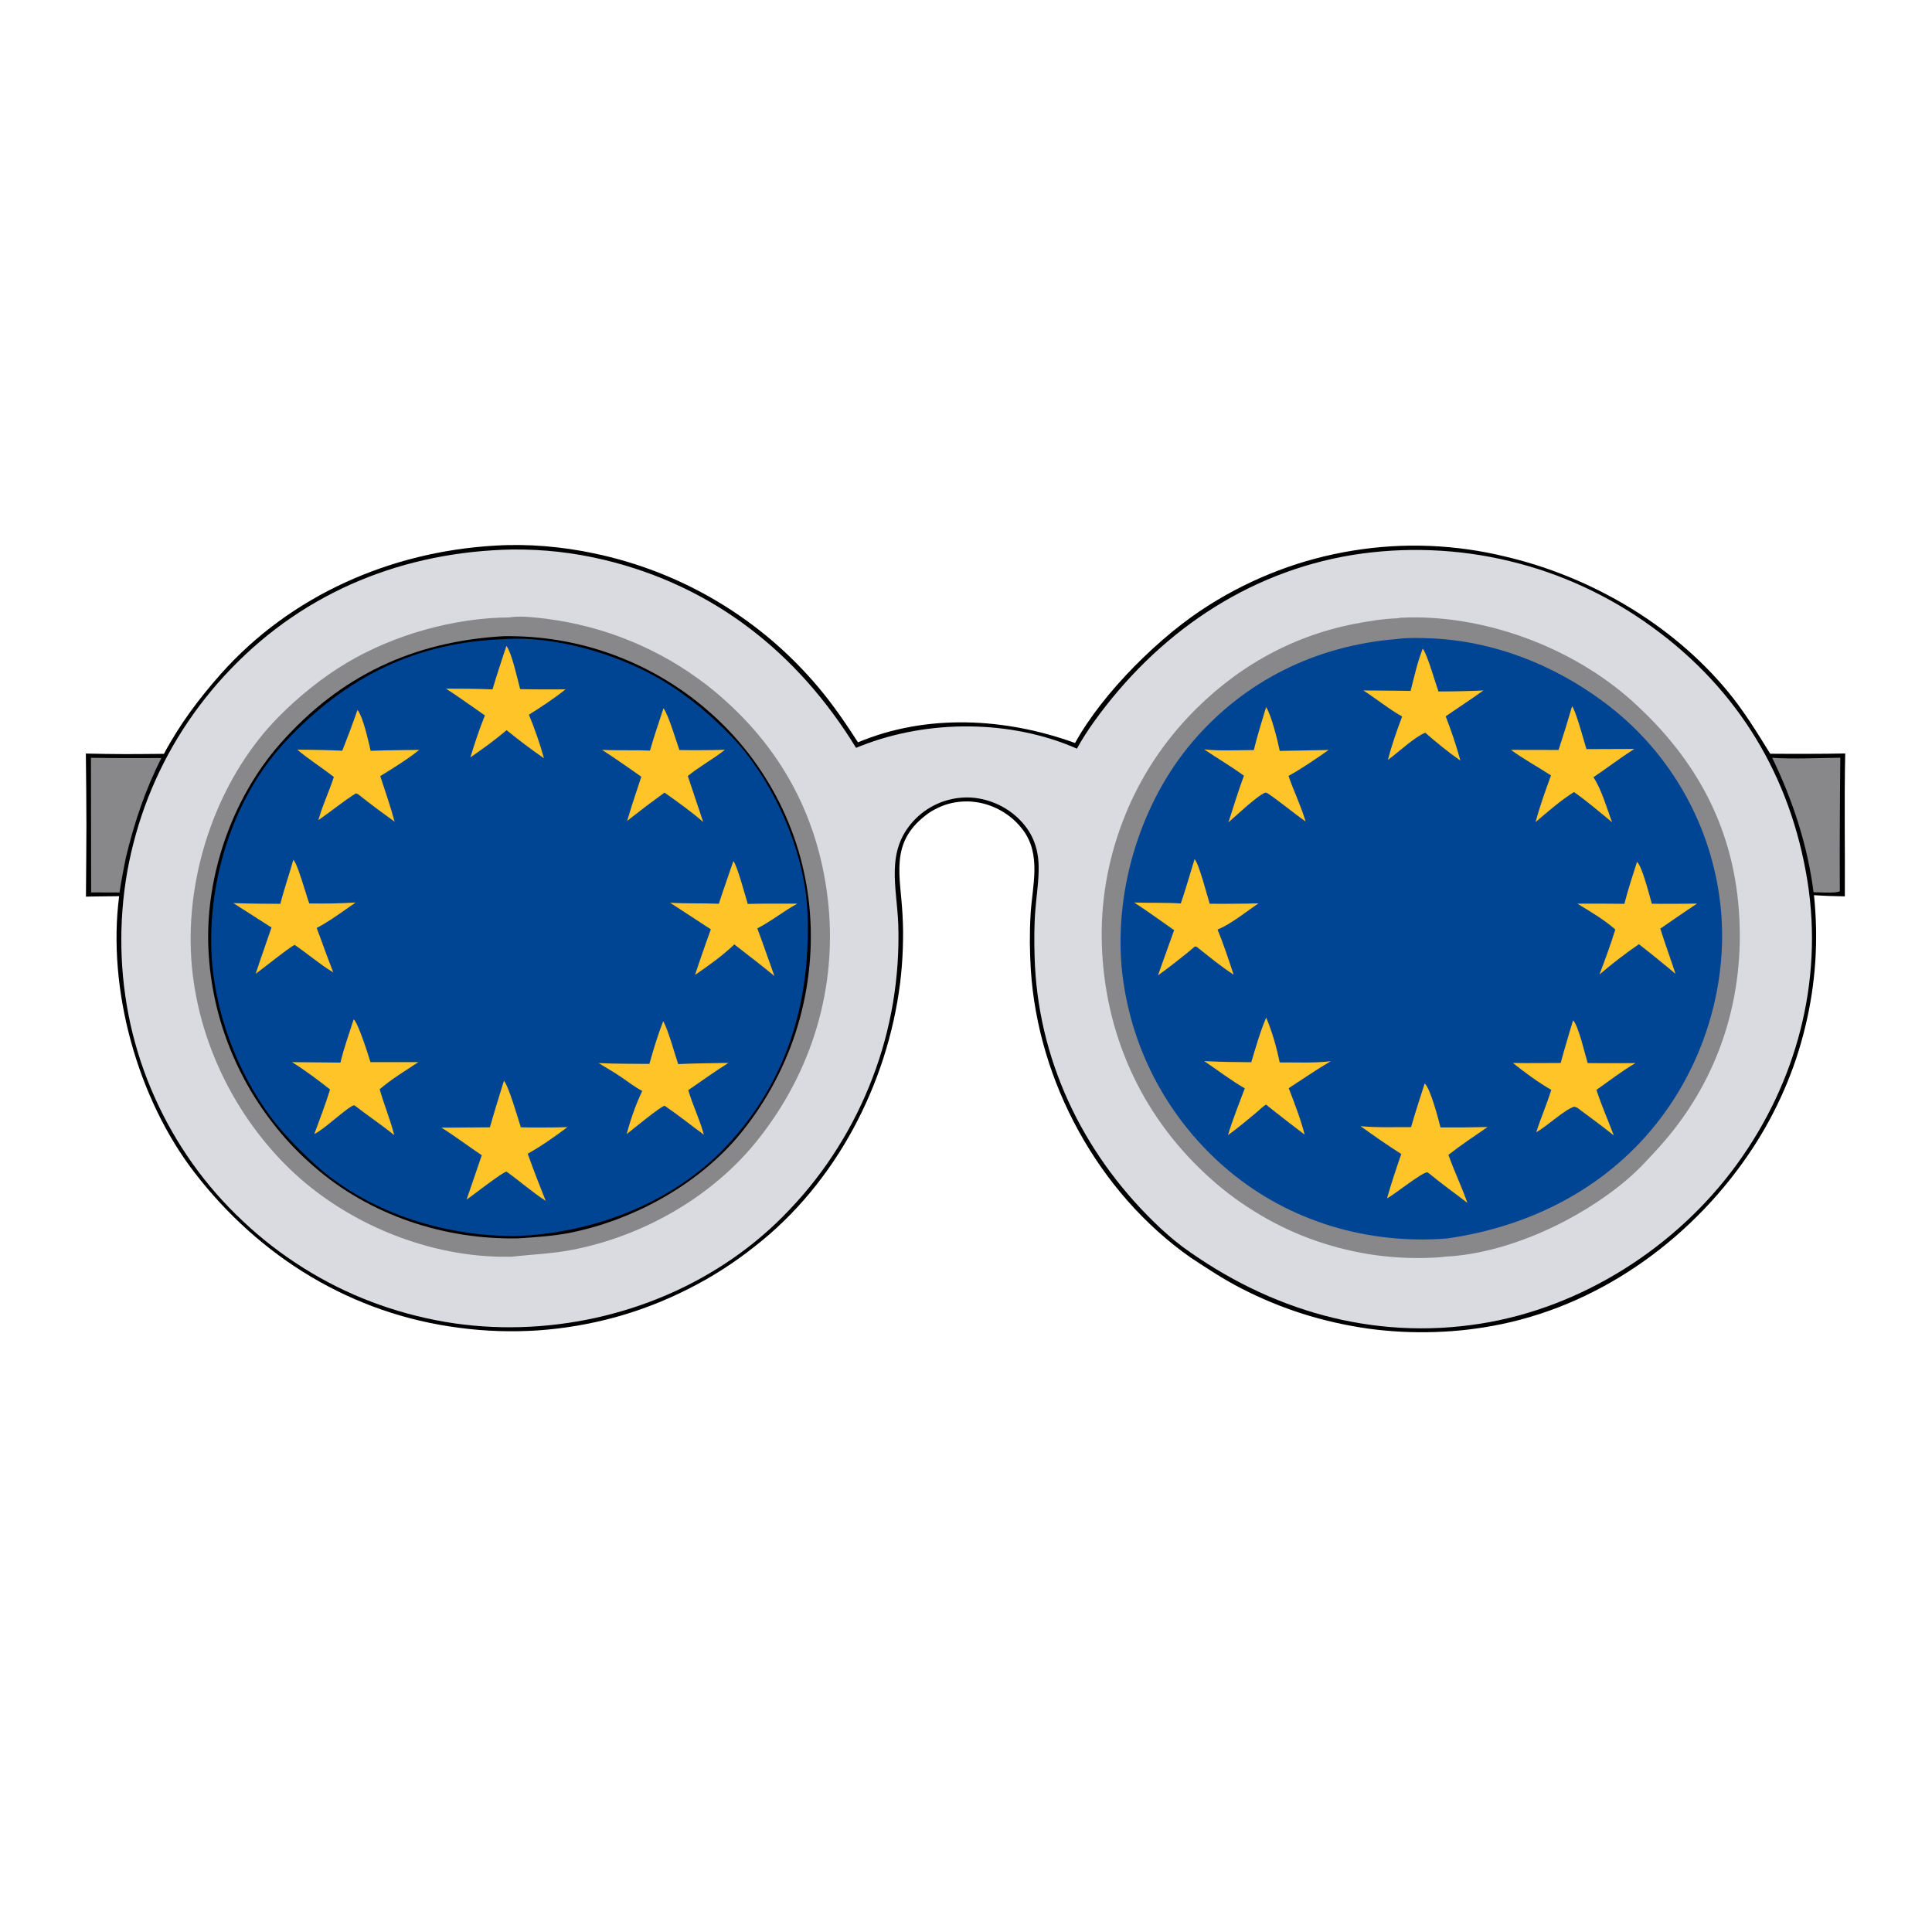 <svg version="1.2" xmlns="http://www.w3.org/2000/svg" viewBox="0 0 2048 2048" width="2048" height="2048">
	<title>imageyellow</title>
	<style>
		.s0 { fill: #000000 } 
		.s1 { fill: #88888a } 
		.s2 { fill: #d9dbe1 } 
		.s3 { fill: #004494 } 
		.s4 { fill: #ffc427 } 
	</style>
	<g id="Layer 1">
		<path class="s0" d="m524.6 578.4c35-2.2 71.4 1 105.6 8.3 23 4.8 45.6 11.6 67.5 20.1 21.9 8.6 43 18.9 63.2 31 20.2 12.1 39.3 25.8 57.2 41 17.9 15.3 34.5 32 49.6 50 15.5 18.4 28.7 37.8 41.8 58.1 73.3-30.7 156.6-25.9 230.1 0.7 29.4-53.3 90.5-114.1 142.4-146.4 23-14.5 47.5-26.7 73-36.4 25.5-9.7 51.9-16.7 78.9-21.1 26.9-4.4 54.2-6.1 81.5-5 27.2 1.1 54.3 4.9 80.8 11.4 89.7 21.1 176.5 71.6 235.5 143.1 17 20.5 30.8 43.2 44.8 65.8q9.9 0.1 19.9 0.1 9.9 0 19.8 0 10 0 19.9-0.1 9.9-0.1 19.9-0.3c-1.1 50.5-0.1 101-0.4 151.5-11-0.2-21.8-0.5-32.7-1.3 2.4 23.3 2.9 46.8 1.4 70.2-1.6 23.4-5.1 46.7-10.7 69.5-5.5 22.8-12.9 45.1-22.3 66.6-9.3 21.5-20.5 42.2-33.3 61.8-60.9 92.8-157 164-266.6 186.7-23.2 4.8-46.7 7.6-70.3 8.3-23.6 0.8-47.3-0.4-70.7-3.6-23.4-3.3-46.5-8.5-69.1-15.6-22.5-7.1-44.4-16.2-65.4-27-18.8-9.6-36.3-21.2-53.9-32.8-97.8-68.7-161.8-186.5-169.3-305.3-1.2-19.5-1.4-39.4-0.2-58.8 1.8-30.3 11.7-62.9-8.4-89.5-3-3.9-6.4-7.6-10.1-10.9-3.8-3.3-7.8-6.2-12.1-8.7-4.3-2.5-8.8-4.6-13.5-6.2-4.7-1.6-9.5-2.8-14.4-3.4-4.7-0.7-9.3-0.8-14-0.5-4.7 0.3-9.3 1-13.8 2.2-4.5 1.2-8.9 2.9-13.1 5-4.2 2-8.2 4.5-11.9 7.4-38.4 29.6-26.6 64-24.5 105.4q0.5 9 0.6 18 0 9-0.3 18.1-0.3 9-1 17.9-0.7 9-1.8 18c-13.4 107.4-68.1 212.7-154.3 279.7-21.8 17.3-45.3 32.4-70.2 44.9-24.8 12.6-50.8 22.7-77.7 30.1-26.8 7.3-54.4 12-82.1 13.9-27.8 1.8-55.7 0.9-83.3-2.8-113.3-14.5-211.4-74.7-280.6-164.8-60.3-78.4-92.5-194.3-79.7-292.7q-4.4 0-8.8 0.1-4.4 0-8.8 0.1-4.4 0-8.8 0.1-4.4 0.1-8.8 0.2 0.2-19 0.3-37.9 0.2-19 0.2-37.9-0.1-19-0.2-37.9-0.1-19-0.4-38 10.4 0.3 20.7 0.4 10.4 0.1 20.7 0.2 10.4 0 20.7-0.1 10.3 0 20.7-0.2c16.3-30.8 37.2-58.6 60.2-84.6 74.2-83.5 180.1-129.7 290.6-136.1z"/>
		<path class="s1" d="m1878.6 803.3c23.9 1.5 48.3 0.2 72.2-0.1q-0.2 17.7-0.3 35.4-0.1 17.7-0.2 35.4-0.1 17.7-0.1 35.4 0 17.7 0.1 35.4c-4.3 2.4-21.9 1-27.9 1-6-48.9-22.3-98.4-43.8-142.5z"/>
		<path class="s1" d="m96.4 803.3q9.3 0.1 18.7 0.2 9.3 0.1 18.6 0.1 9.4 0 18.7 0 9.3 0 18.7-0.1c-17.3 34-28.5 67.9-37.5 104.8q-1 4.7-1.9 9.4-0.9 4.8-1.8 9.5-0.8 4.7-1.7 9.4-0.8 4.7-1.5 9.5l-30.1-0.1z"/>
		<path class="s2" d="m543.2 582.5q12.3-0.1 24.6 0.5 12.2 0.6 24.5 2 12.2 1.4 24.3 3.5 12.1 2.2 24 5c116 27.9 205.1 98.6 266.9 199.3q0.7-0.3 1.4-0.6 0.7-0.3 1.4-0.6 0.7-0.3 1.4-0.6 0.7-0.3 1.4-0.5c71-27.9 158.4-27.7 228.5 3.1 5.4-10 11.6-19.5 18.2-28.7 66.1-92.1 160.7-158.1 273.8-176.6 27.6-4.4 55.6-6.1 83.6-5 28 1.1 55.8 4.9 83 11.5 27.2 6.5 53.7 15.7 79.1 27.5 25.4 11.8 49.6 26 72.2 42.5 91 65.9 146.8 158.5 164.5 269.4 16.9 106.4-11.8 213.2-74.7 299.8-63.8 87.9-164.4 152.3-272.3 169.2-114 17.9-223.1-14.2-315.4-81.5q-4-3.1-7.9-6.2-3.9-3.1-7.6-6.4-3.8-3.3-7.5-6.7-3.6-3.3-7.2-6.9c-76.8-74.7-123.9-174.1-126.7-281.9-0.5-16.6-0.5-33.5 0.9-50 1.2-14.9 3.7-30.5 3.4-45.5-0.4-20.6-7.3-37.2-22.4-51.4-14.8-13.9-36.1-22.2-56.5-21.3-5 0.2-10.1 0.9-15 2.1-5 1.2-9.8 2.8-14.4 5-4.6 2.1-9 4.7-13.1 7.7-4.1 3-7.9 6.3-11.3 10.1-29.9 32.5-17.5 70.3-16.1 109.8 0.9 27.6-1 55.2-5.5 82.4-4.6 27.3-11.8 54-21.7 79.8-9.8 25.8-22.1 50.6-36.8 74-14.6 23.4-31.6 45.3-50.6 65.3-73.6 78.6-178.7 122.1-285.6 125.2-27 0.8-54-1.1-80.6-5.6-26.6-4.6-52.7-11.7-77.9-21.3-25.3-9.6-49.5-21.7-72.3-36.1-22.9-14.4-44.3-30.9-63.9-49.5-19.8-18.5-37.7-39-53.4-61.1-15.7-22.1-29.1-45.7-40.1-70.4-11.1-24.8-19.6-50.6-25.5-77-5.8-26.5-9.1-53.5-9.6-80.6-0.6-27.2 1.5-54.4 6.2-81.2 4.8-26.8 12.2-53 22.1-78.4 9.9-25.3 22.3-49.6 37-72.5 14.8-22.9 31.7-44.3 50.6-63.9 79.8-83.1 184.5-124.5 298.6-126.7z"/>
		<path class="s1" d="m1481.8 655.4c1.2-0.4 2.3-0.5 3.6-0.6 86.3-4.1 180.6 30.7 244.7 88.3 69.1 62.2 109 136.6 113.7 230.4 4.6 90.2-24.4 175.6-85.2 242.7-10.8 11.9-21.7 23.9-34 34.3-50.1 42.7-126.1 78.3-192.4 81.6-5.2 0.7-10.4 1-15.6 1.2-21.9 0.9-43.8-0.4-65.4-3.8-21.6-3.5-42.8-9.1-63.3-16.7-20.5-7.7-40.2-17.4-58.7-29-18.6-11.5-36-24.9-51.9-39.9-68.5-63.8-106.3-149.2-109.3-242.6-0.7-22 0.8-44 4.4-65.7 3.7-21.7 9.4-42.9 17.2-63.5 7.7-20.6 17.5-40.4 29.1-59.1 11.6-18.6 25.1-36.1 40.1-52.2 48.1-51.2 107.8-86 177-99.5 15.1-2.9 30.5-5.4 46-5.9z"/>
		<path class="s3" d="m1480.8 677.4q0.6-0.1 1.2-0.2c11.5-1.4 23.9-1 35.5-0.5 65.9 2.9 129.3 27.9 182.1 67.1 16.5 12.2 31.8 26 45.6 41.2 13.8 15.2 26 31.7 36.6 49.4 10.5 17.6 19.2 36.2 26.1 55.6 6.8 19.3 11.7 39.3 14.6 59.6 11.9 82.4-11.9 169-61.7 235.1-55 73.2-137.4 115.5-226.8 128.1-83.2 6.7-166.8-17.7-231.2-71.6-16.1-13.4-30.8-28.4-44-44.7-13.2-16.3-24.7-33.9-34.5-52.4-9.7-18.6-17.7-38.1-23.6-58.2-5.9-20.1-9.9-40.7-11.8-61.6-7.1-83.4 20.8-174.2 75.4-238.2 55.6-65 131.5-101.9 216.5-108.7z"/>
		<path class="s4" d="m1735.3 913.6c5.6 5 13.1 35.6 15.7 44.4q6 0.1 12 0.1 6 0 12 0 6 0 12-0.1 6 0 12-0.2-4.9 3.3-9.8 6.6-4.9 3.3-9.8 6.6-4.9 3.4-9.7 6.7-4.9 3.4-9.7 6.7c5 16.1 10.9 31.9 16.1 47.9q-4.8-4-9.6-8-4.8-4-9.7-7.9-4.8-3.9-9.7-7.8-4.9-3.9-9.8-7.7c-14.6 10-28.3 20.6-41.8 32.1 6-15.8 11.8-31.6 16.8-47.7-11.9-10.5-26.7-19.1-40.2-27.4q6.2 0 12.5 0 6.2 0 12.4 0 6.2 0 12.5 0.1 6.2 0 12.4 0.1c3.8-15 8.7-29.8 13.4-44.5z"/>
		<path class="s4" d="m1508.1 687.6c4.3 4.2 13.7 37 16.7 45.4q6 0 12-0.1 5.9 0 11.9-0.2 6-0.1 11.9-0.3 6-0.2 11.9-0.5c-13.1 9.4-26.7 18.2-40 27.4 5.9 15.3 11.3 31.2 15.6 47-13.1-9.1-25.3-19.2-37.3-29.6-11 4.3-29.1 21.3-39.5 28.8 3.9-15.7 9.4-30.8 15-46-14.1-7.9-27.4-18.8-41.1-27.6q6.2 0 12.5 0.1 6.3 0 12.5 0.1 6.3 0 12.5 0.1 6.3 0.1 12.6 0.2c3.7-14.9 7.3-30.4 12.8-44.8z"/>
		<path class="s4" d="m1342.1 749.6c5.4 7.6 12.5 36.4 14.5 46.4l51.8-1c-13.6 9.5-28 19.5-42.5 27.5 5.5 16.3 13.3 31.8 18.1 48.3-13.7-9.6-26.4-20.5-40.3-29.9l-2.1-0.8c-8.4 2.8-31.2 24.6-39.4 31.6 5.3-16.5 10.4-33.1 16.4-49.4-13.5-10-28.2-18.4-42.1-27.9 17.1 1.9 35.4 0.7 52.6 0.7 3.7-15.3 8.5-30.4 13-45.5z"/>
		<path class="s4" d="m1666.4 748.7c3.8 3.5 13.1 38.5 15.3 45.4l50.7-0.2c-14.8 9.5-28.8 20.2-43.3 30 8.9 13.4 14 32.5 19.8 47.7-13.3-10.9-26.4-22.1-40.4-32-14.5 9.1-27.7 20.8-40.7 31.8 4.4-16.7 10.4-33.2 16.3-49.4-13.8-9.1-29.2-17.3-42.4-27.1l50.4 0.1q1.9-5.8 3.7-11.5 1.9-5.8 3.7-11.6 1.7-5.8 3.5-11.6 1.7-5.8 3.4-11.6z"/>
		<path class="s4" d="m1667.5 1081.6c5.6 5.2 12.7 36.1 15.5 45.3q6.3 0 12.7 0.1 6.3 0 12.6 0 6.4 0 12.7 0 6.4-0.1 12.7-0.1c-14.3 8.3-27.8 18.9-41.4 28.4 5.3 16.4 12.3 32.2 18.4 48.3-12.6-10.2-25.9-19.6-38.8-29.4l-3.3-1.1c-11 3.8-28.4 20.6-40.1 27.1 4.8-15.1 11.2-29.7 15.9-44.9-14.1-8.1-28-18.4-40.7-28.5 16.8 0.3 33.8 0 50.7 0q1.5-5.7 3.1-11.3 1.6-5.7 3.3-11.3 1.6-5.7 3.3-11.3 1.7-5.7 3.4-11.3z"/>
		<path class="s4" d="m1266.3 910.7c4.8 5.3 13.2 38.2 16 47.3q6.5 0.1 12.9 0.1 6.5 0 13-0.1 6.5 0 12.9-0.1 6.5-0.1 13-0.3c-13.7 9.2-28.3 21.4-43.4 27.8 6.4 15.7 11.7 31.8 17 47.8-13.7-8.9-26.4-19.4-39.1-29.5-0.6-0.1-1.2-0.4-1.8-0.4-0.7 0.2-5.5 4.6-6.5 5.4-10.8 8.6-21.5 17.3-32.8 25.2l17.1-47.9c-14.1-9.8-27.8-19.9-42.3-29.3 16.5 0.6 33-0.1 49.4 1 5.3-15.5 9.8-31.3 14.6-47z"/>
		<path class="s4" d="m1342.2 1078.7c6.3 14.8 11.1 31.7 14.3 47.5 17.9-0.1 36.5 0.9 54.2-1.3-15.2 8.9-29.8 19-44.6 28.6 6.2 16.2 12.6 32.6 16.9 49.3q-5.2-3.9-10.3-7.9-5.2-3.9-10.3-7.9-5.1-4-10.2-8-5.1-4.1-10.2-8.1c-3.6 2.2-7.3 6-10.6 8.8-9.8 8-19.4 16.2-29.7 23.6 5-16.7 11.7-33.2 17.8-49.6-14.8-8.5-28.8-19.4-43-28.9 16.7 0.9 33.2 1.1 49.9 1.2 4.7-15.6 9.4-32.3 15.8-47.3z"/>
		<path class="s4" d="m1510.2 1148.5c6.1 5.2 14.6 37.9 16.8 46.6q6.2 0 12.4 0 6.3 0 12.5 0 6.3-0.1 12.5-0.2 6.3-0.1 12.5-0.2c-14 9.6-28.1 19-41.5 29.5 6.1 17.2 14 33.6 20.1 50.9-13.4-10.4-27.2-20-40.2-30.9-0.5-0.4-1.5-1.2-2.1-1.4-4-1.6-35.9 24.1-42.9 27.5 4.5-15.9 9.7-31.4 15.1-47-14.7-9.3-29-19.4-43.2-29.5 17.7 1.7 35.9 0.9 53.6 1 4.4-15.6 9.6-30.9 14.4-46.3z"/>
		<path class="s1" d="m540.3 654.5q0.8-0.1 1.7-0.3c11.2-1.5 25.8 0.4 37 1.7 15.4 2 30.6 4.9 45.6 8.9 15 3.9 29.7 8.9 44.1 14.8 14.3 5.9 28.3 12.8 41.7 20.5 13.4 7.8 26.3 16.5 38.6 25.9 73.9 58 117.6 133.9 128.5 227.1 10.8 92.4-16.5 182.9-74.4 255.4-48 60.3-121.8 102.1-197.1 116.5-21.4 4.1-42.3 4.7-63.7 7.2q-0.4 0-0.7 0-0.4 0-0.7 0-0.3 0-0.7 0-0.3 0-0.6 0c-84.4 1.3-173.5-35.4-233.6-94.2-63.6-62.2-103-150.1-103.9-239.2-0.9-86.1 32.7-177.8 93.7-239.4 21-21.2 46.4-41.7 72-56.9 50.1-29.8 114.2-47.8 172.5-48z"/>
		<path class="s0" d="m533.4 674.4c19.8-0.3 39.6 1.1 59.1 4.4 19.4 3.2 38.6 8.3 57.2 15.1 18.5 6.8 36.4 15.2 53.4 25.3 17.1 10.1 33.1 21.7 48 34.7 15.5 13.5 29.6 28.4 42.2 44.6 12.5 16.2 23.5 33.6 32.7 51.9 9.2 18.3 16.6 37.5 22.1 57.3 5.4 19.8 9 40 10.5 60.5 1.6 21.4 1.1 42.9-1.5 64.2-2.6 21.4-7.3 42.4-13.9 62.8-6.7 20.4-15.4 40.1-25.9 58.9-10.5 18.7-22.8 36.4-36.7 52.7-43.7 50.4-109.7 86.4-174.9 99.7-18.5 3.8-37.3 4.9-56.1 6.2-78.4 1.7-157.9-24.5-217.1-76.4-16.3-14.1-31.1-29.8-44.2-46.9-13.1-17-24.6-35.3-34.1-54.6-9.5-19.3-17.1-39.4-22.7-60.2-5.5-20.8-9-42.1-10.3-63.5-5.1-78.6 23.8-164 76-223 63.6-71.9 140.6-108 236.2-113.7z"/>
		<path class="s3" d="m535.1 677.5q1-0.1 2-0.2c51.1-2.9 113.7 15.2 157.9 39.9 22.2 12.4 43 28.1 61.8 45.3 12.1 11.2 24.2 23.3 34.4 36.3 36.1 46.4 62.6 110.6 64.8 169.7 3.5 92.5-21 176.6-85.1 245.5-56.8 61.1-142.1 93.4-224.2 96.3-77.6 0.2-159.2-25.6-216.5-79.4-14.7-13.8-29.5-28.9-41.7-44.9-38-50.3-62.4-116.5-64.5-179.7-2.5-78.2 24.9-162.9 78.9-220.5 63.9-68.3 137.9-105.2 232.2-108.3z"/>
		<path class="s4" d="m536.8 684.7c5.5 6.6 11.9 35.8 14.6 45.8q6 0.1 12 0.2 6 0.1 12.1 0.1 6 0 12 0 6 0 12-0.1c-12.2 9.9-25.5 18.5-38.8 26.9 6.1 15.1 11.6 30.4 15.9 46.2-13.5-9.3-26.9-19.5-39.6-29.8-12.2 10.4-25.2 19.8-38.4 28.9 4.6-15.1 9.5-29.9 15.4-44.5q-5.1-3.6-10.2-7.2-5.2-3.6-10.3-7.2-5.2-3.6-10.3-7.1-5.2-3.5-10.4-6.9c16.4 0.1 32.9 0 49.3 0.8 4.5-15.5 9.7-30.7 14.7-46.1z"/>
		<path class="s4" d="m310.9 911.5c4.4 3.2 14 38.5 16.9 46.2q6.2 0.1 12.3 0.1 6.2 0 12.3-0.1 6.2-0.1 12.3-0.4 6.2-0.2 12.3-0.6c-13.4 9.2-26.8 19.4-41.3 27q2.2 5.9 4.4 11.8 2.1 5.9 4.3 11.8 2.2 5.9 4.4 11.8 2.2 5.8 4.5 11.7c-14.2-8.5-27.1-19.7-40.8-29.1-3 0.2-36.1 26.8-41.5 30.6 5.3-16.4 11.3-32.7 16.8-49.1l-40.5-25.9c16.6 0.7 33.3 0.7 49.9 0.8 3.9-15.7 9.4-31 13.7-46.6z"/>
		<path class="s4" d="m379 752.5c6.3 8.5 11.4 33 13.9 43.4 17.2-0.7 34.4-0.7 51.5-1-12.6 10.2-27.6 19.3-41.3 27.8 5.2 16 10.8 32 15.2 48.3q-4.9-3.6-9.9-7.2-4.9-3.6-9.8-7.2-4.8-3.7-9.7-7.4-4.8-3.7-9.6-7.5l-2.1-0.7c-13.6 8.6-26.4 19.2-39.7 28.4 4.3-15.7 11.4-30.4 16.4-45.8-12.7-9.9-26.5-18.6-38.8-28.9q5.9 0 11.9 0.1 6 0.1 12 0.2 5.9 0.1 11.9 0.3 6 0.2 11.9 0.5 2.2-5.4 4.2-10.8 2.1-5.3 4.1-10.7 2.1-5.5 4-10.9 2-5.4 3.9-10.9z"/>
		<path class="s4" d="m703.3 750.8c5.1 6.3 13.7 35.3 16.9 44.3q6 0.1 12.1 0.1 6 0.1 12 0 6.1 0 12.1-0.1 6-0.1 12.1-0.3c-12.6 9.9-27 17.7-39.4 27.8l16.3 48.7c-13-11.2-27.1-21.3-41-31.1q-5.1 3.7-10 7.4-5 3.7-10 7.4-4.9 3.8-9.8 7.6-5 3.8-9.8 7.6c4.6-15.7 9.9-31.3 15-46.8-13.7-9.8-27.5-19.3-41.6-28.5 16.9 0.8 33.9 0 50.8 0.8 4.3-15.1 9.4-30 14.3-44.9z"/>
		<path class="s4" d="m777.4 912.8c3.7 3.7 13.1 38.2 15.2 45.4 17.5-0.5 35.1-0.2 52.7-0.3-14.7 7.9-27.6 18.6-42.5 26.2q2.3 6.3 4.6 12.6 2.3 6.3 4.5 12.6 2.3 6.3 4.5 12.6 2.3 6.4 4.5 12.7c-13.9-11.5-28.3-22.4-42.5-33.5-12.1 11.7-27.6 22.8-41.6 32.3q2-6 4-12.1 2.1-6 4.2-12.1 2-6 4.2-12 2.1-6.1 4.3-12.1l-43.2-28.2c17.2 1.1 34.5 0.4 51.7 1.1 4.9-15.2 10.3-30.2 15.4-45.2z"/>
		<path class="s4" d="m703 1082.5c5.3 9 12.2 34.7 15.9 45.5 17.7-0.9 35.6-0.9 53.3-1.3-14.5 9.2-28.5 19.1-42.6 28.9 4.7 16 12.2 31.1 16.5 47.2-13.9-10.1-27.3-21-41.6-30.7-5 1.3-33.6 25-40.2 30.1 4.1-15.5 9.6-31.3 16.5-45.8-7.8-3.9-15.1-9.8-22.4-14.7-7.8-5.2-15.8-10-23.9-14.8 17.9 0.9 36 0.7 53.9 0.9 4.2-15.2 8.9-30.6 14.6-45.3z"/>
		<path class="s4" d="m534.2 1145.6c5.3 6.5 14.7 39.5 17.9 49.4q6.1 0.1 12.3 0.2 6.2 0 12.4 0 6.2 0 12.4-0.1 6.1-0.1 12.3-0.3c-13.4 10.1-27.5 20-42.1 28.2q2.3 6.3 4.6 12.6 2.3 6.3 4.7 12.5 2.4 6.2 4.9 12.5 2.4 6.2 4.9 12.4c-14.2-9.2-27.2-20.7-41-30.6l-0.4-0.4c-3.2-0.6-36.8 25.9-42.5 29.6l16.1-47c-14.5-9.6-28-20.1-42.9-29.3q6.4 0 12.9 0 6.4 0 12.8-0.1 6.5 0 12.9-0.1 6.4 0 12.9-0.1 1.8-6.2 3.6-12.4 1.9-6.1 3.7-12.3 1.9-6.2 3.8-12.4 1.9-6.1 3.8-12.3z"/>
		<path class="s4" d="m374.9 1080.6c4.5 2.9 15.7 38.2 17.8 45.3h50.8c-13.8 9.1-28.4 17.9-41 28.7 4.5 16.4 11.3 32.1 15.4 48.7-13.6-11.1-28.4-20.9-42.3-31.7-6.1 0.6-32.1 26-42.4 30.5 5.7-15.6 11.8-31.3 16.7-47.2-13.1-10.3-26.2-20.2-40.4-29l51.4 0.5c3.6-15.4 9.2-30.7 14-45.8z"/>
	</g>
</svg>
